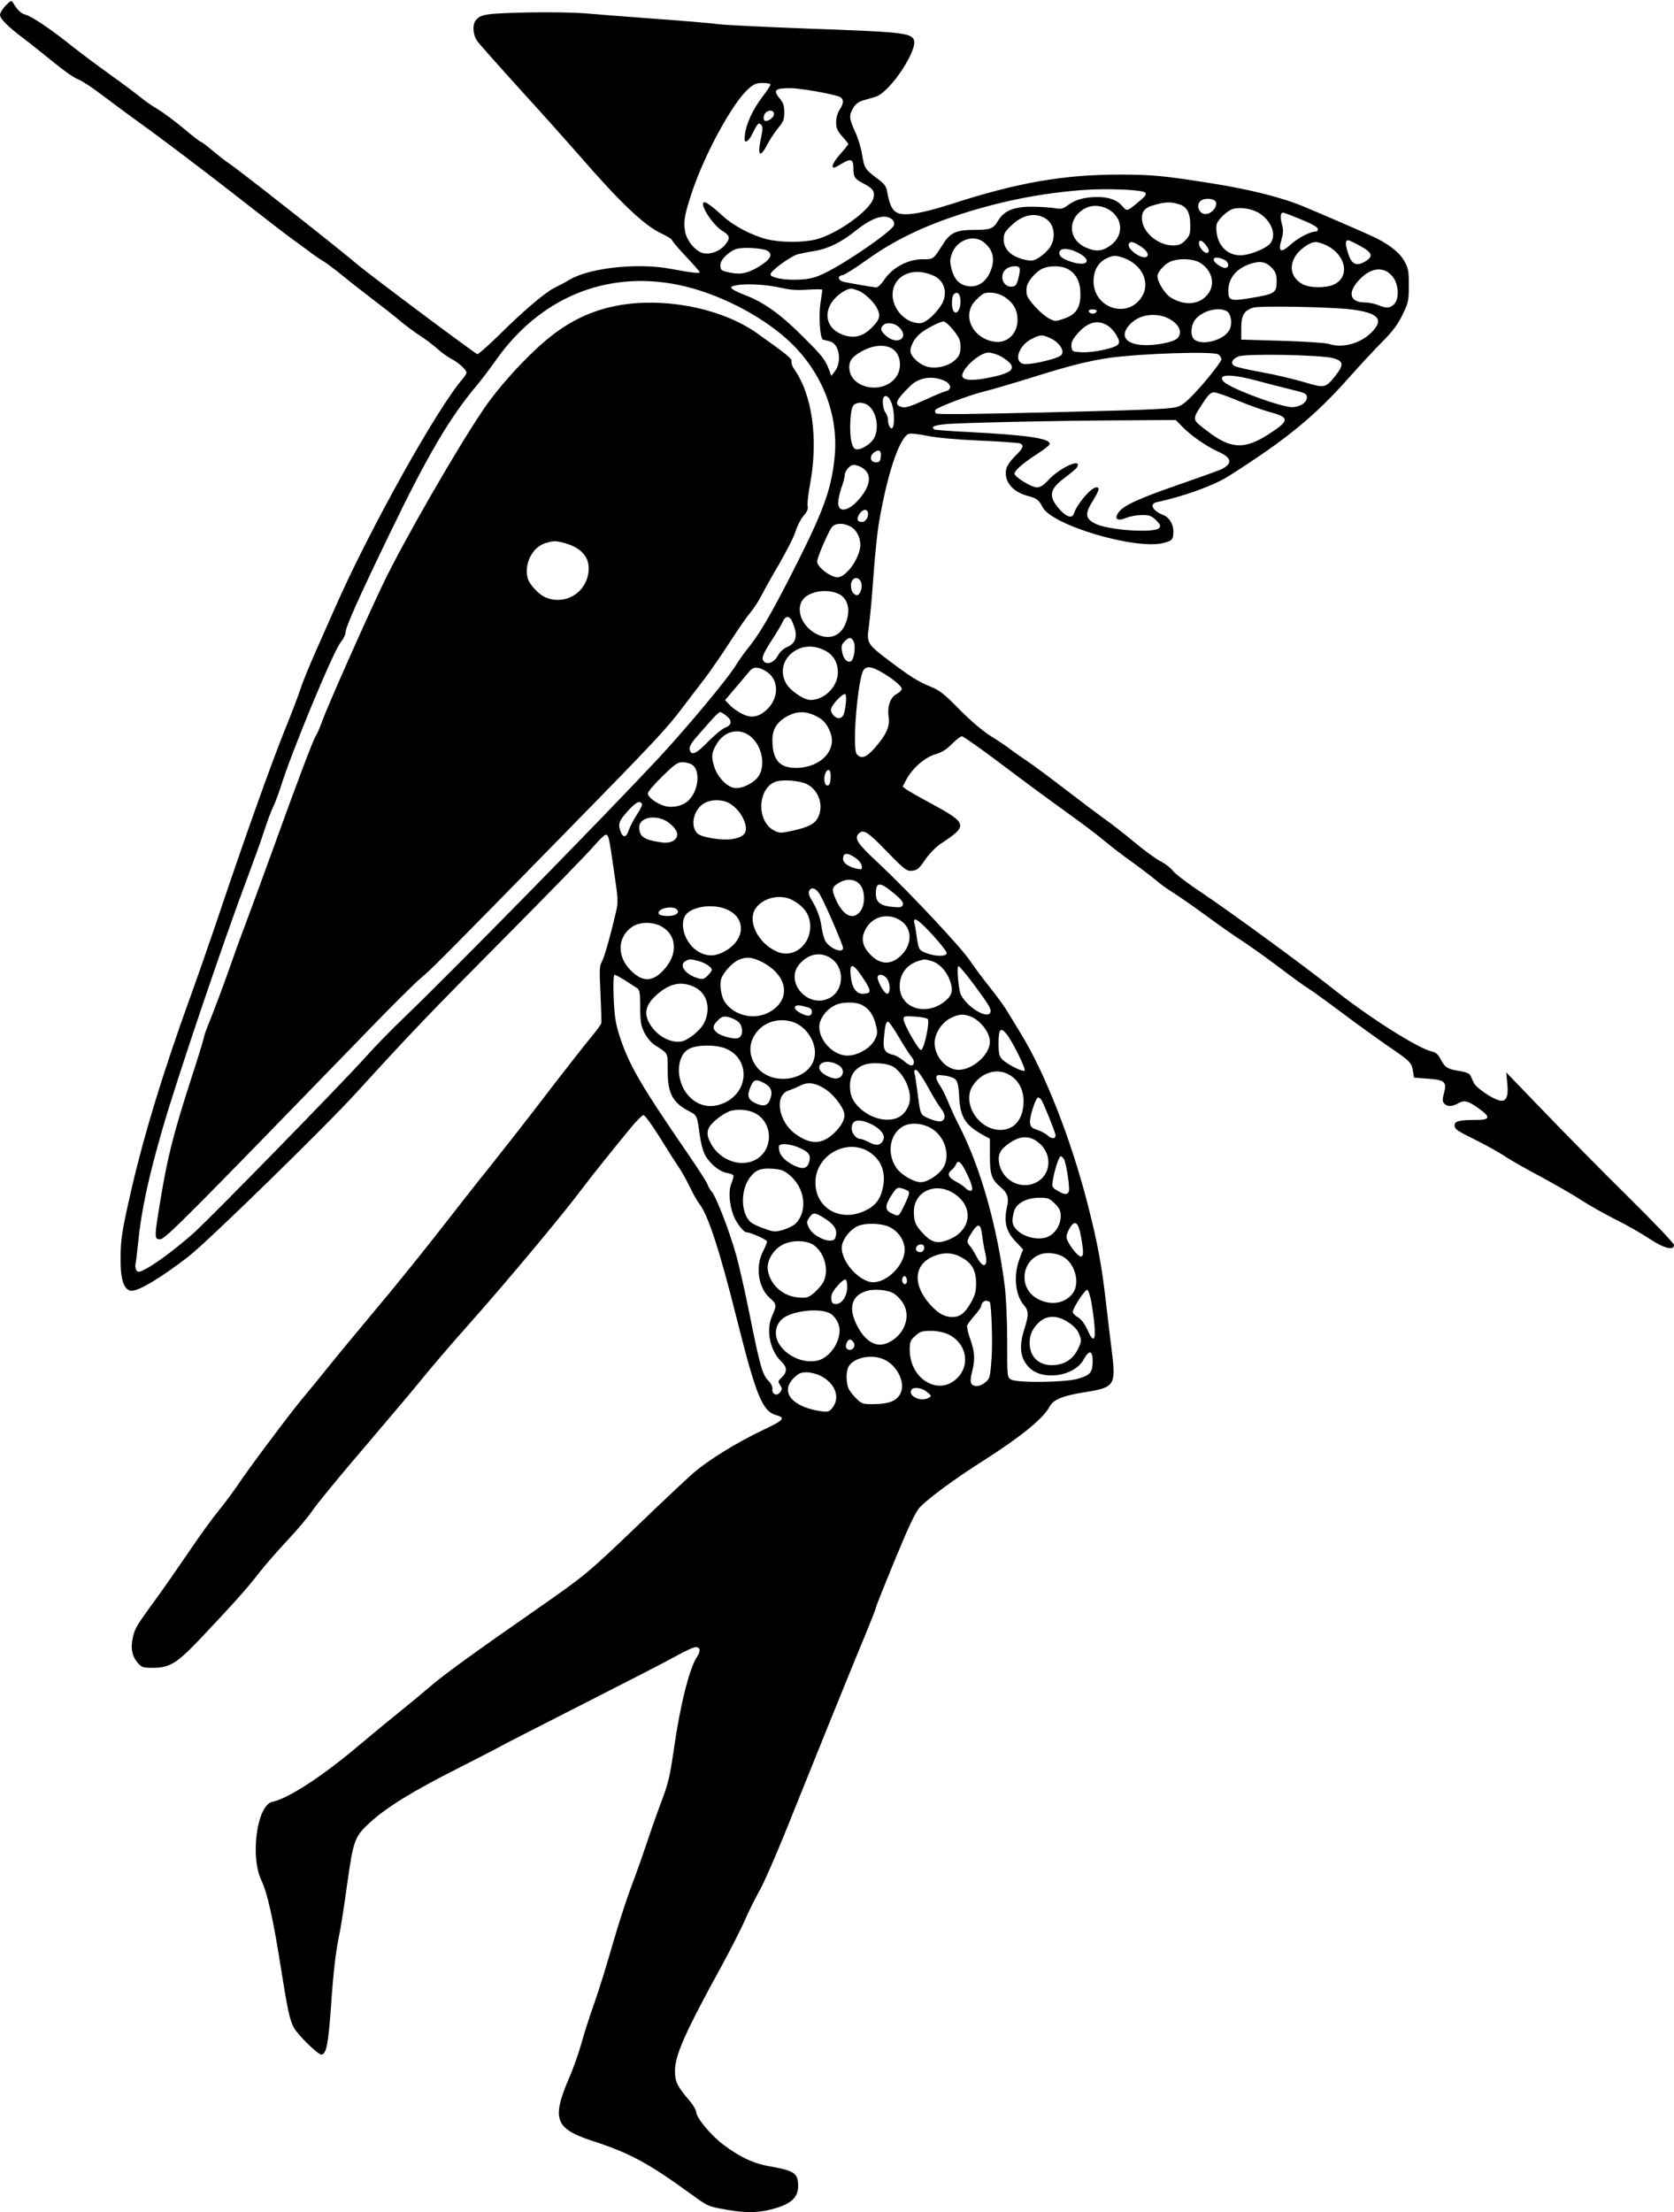 <?xml version="1.0" standalone="no"?>
<!DOCTYPE svg PUBLIC "-//W3C//DTD SVG 20010904//EN"
 "http://www.w3.org/TR/2001/REC-SVG-20010904/DTD/svg10.dtd">
<svg version="1.0" xmlns="http://www.w3.org/2000/svg"
 width="969pt" height="1280pt" viewBox="0 0 969 1280"
 preserveAspectRatio="xMidYMid meet">
<g transform="translate(0,1280) scale(0.1,-0.1)"
fill="#000000" stroke="none">
<path d="M33 12768 c-18 -19 -33 -43 -33 -54 0 -23 48 -70 140 -139 36 -27
112 -88 170 -135 58 -48 121 -92 142 -99 20 -7 80 -46 135 -88 54 -41 177
-132 273 -201 96 -70 308 -230 470 -356 162 -127 315 -245 340 -263 25 -18 74
-54 109 -80 35 -27 76 -55 91 -63 14 -8 60 -42 101 -75 41 -34 124 -99 184
-145 61 -46 135 -104 165 -130 30 -25 81 -63 114 -84 32 -21 77 -55 100 -76
22 -20 57 -45 76 -55 41 -20 90 -64 90 -80 0 -7 -9 -23 -21 -36 -147 -168
-543 -878 -739 -1324 -29 -66 -81 -183 -115 -260 -34 -77 -73 -171 -85 -210
-13 -38 -52 -142 -88 -230 -78 -193 -226 -606 -372 -1040 -59 -176 -144 -419
-188 -540 -144 -399 -255 -759 -327 -1069 -60 -260 -67 -305 -67 -423 -1 -115
19 -175 59 -181 40 -6 168 70 333 197 108 83 789 747 974 950 323 354 422 457
858 896 251 253 482 490 514 528 32 37 63 67 70 67 17 0 19 -8 48 -210 24
-160 25 -180 12 -235 -32 -138 -67 -262 -82 -289 -14 -24 -15 -49 -8 -185 4
-86 6 -162 5 -170 -1 -8 -33 -51 -70 -95 -37 -45 -150 -189 -251 -321 -101
-132 -245 -316 -320 -410 -75 -93 -207 -261 -294 -373 -87 -112 -248 -312
-359 -444 -111 -133 -242 -291 -290 -351 -48 -60 -113 -139 -144 -176 -67 -79
-322 -419 -382 -511 -24 -35 -71 -98 -105 -140 -34 -41 -114 -151 -177 -245
-64 -93 -144 -209 -180 -258 -117 -160 -127 -176 -139 -227 -15 -63 -7 -110
26 -150 24 -27 31 -30 87 -30 102 0 142 26 293 186 184 195 257 277 324 364
32 41 105 125 162 186 58 61 125 141 149 177 24 36 157 198 295 359 137 161
281 331 319 378 84 103 155 186 300 350 216 243 541 633 642 769 50 67 208
264 293 366 28 33 56 61 64 63 7 2 48 -53 96 -130 45 -73 95 -151 110 -173 16
-23 44 -73 63 -113 19 -39 44 -83 55 -97 51 -65 118 -270 217 -666 114 -452
148 -535 231 -558 53 -14 38 -30 -71 -81 -163 -77 -331 -181 -422 -262 -44
-40 -180 -167 -300 -283 -293 -281 -314 -299 -568 -476 -384 -267 -568 -400
-646 -468 -42 -36 -125 -105 -185 -153 -60 -48 -163 -133 -229 -189 -208 -176
-408 -306 -498 -324 -89 -18 -131 -316 -63 -457 34 -72 67 -219 111 -498 40
-250 50 -300 75 -350 22 -43 145 -163 163 -158 27 9 37 64 52 264 15 219 27
325 50 435 8 36 28 167 45 290 36 256 43 274 137 359 97 87 247 179 503 308
135 69 250 128 255 132 6 4 215 111 465 238 250 127 496 253 545 281 50 28
100 51 113 51 26 0 29 -25 6 -58 -42 -61 -97 -276 -133 -532 -26 -173 -30
-193 -86 -340 -23 -63 -57 -160 -75 -215 -18 -55 -57 -165 -87 -244 -30 -80
-78 -230 -108 -335 -30 -105 -76 -255 -104 -334 -28 -78 -62 -185 -76 -237
-15 -53 -46 -142 -71 -199 -102 -238 -81 -293 138 -364 213 -69 325 -130 568
-307 98 -71 99 -72 205 -90 105 -19 179 -19 257 1 115 29 158 67 158 136 0 74
-20 88 -165 114 -94 16 -174 54 -269 126 -71 53 -156 156 -156 188 0 10 -16
38 -36 62 -74 87 -87 114 -87 176 1 92 58 221 270 607 54 99 116 221 137 270
22 50 59 124 82 165 24 41 88 188 144 325 56 138 170 421 254 630 85 209 181
446 215 526 33 81 61 151 61 157 0 6 50 131 111 279 78 189 120 278 143 301
48 52 206 168 361 266 223 142 355 249 391 318 21 40 77 63 204 83 172 27 180
39 156 235 -9 74 -26 209 -36 300 -23 200 -48 334 -102 545 -95 374 -247 764
-389 995 -28 47 -66 108 -83 136 -17 28 -62 89 -99 135 -37 46 -87 113 -111
149 -52 78 -353 399 -529 564 -127 118 -144 145 -115 174 26 26 52 9 161 -104
105 -108 116 -115 147 -112 29 3 40 12 75 63 24 36 61 73 90 93 160 105 157
118 -55 233 -66 35 -130 72 -143 81 l-22 17 20 38 c35 67 107 130 167 148 39
11 66 28 98 60 24 25 51 45 58 45 8 0 112 -73 231 -163 119 -90 287 -214 374
-276 87 -62 186 -137 220 -166 34 -29 107 -85 162 -124 55 -40 118 -88 140
-107 22 -19 64 -49 93 -67 29 -18 113 -76 187 -130 73 -54 170 -122 214 -150
44 -29 140 -97 213 -152 73 -56 151 -112 173 -125 22 -14 112 -79 200 -145 88
-66 208 -152 266 -192 122 -83 130 -91 138 -141 l6 -37 78 -6 c99 -7 113 -18
96 -82 -10 -37 -10 -48 0 -61 17 -20 46 -20 81 0 35 21 61 14 122 -31 70 -51
64 -65 -24 -65 -90 0 -118 -7 -118 -30 0 -24 11 -31 130 -90 57 -29 129 -68
159 -89 31 -21 126 -75 211 -120 85 -46 191 -107 235 -136 44 -29 132 -78 195
-110 63 -31 151 -81 196 -111 85 -57 144 -72 144 -37 0 9 -121 136 -269 282
-148 146 -366 367 -485 491 l-217 225 6 -65 c8 -77 -7 -107 -46 -97 -46 12
-133 72 -148 102 -8 17 -17 37 -21 45 -4 9 -29 18 -59 23 -70 10 -87 20 -111
67 -14 28 -29 41 -48 45 -79 16 -361 194 -572 361 -163 130 -598 448 -768 562
-79 52 -152 108 -163 124 -12 16 -42 39 -68 53 -27 13 -95 63 -152 110 -57 48
-133 107 -169 132 -36 26 -139 103 -230 173 -91 70 -194 147 -231 171 -36 24
-78 54 -95 67 -16 13 -65 46 -109 73 -50 32 -118 90 -183 156 -84 86 -113 109
-163 129 -75 31 -117 57 -242 151 -128 97 -131 103 -118 195 6 40 18 168 26
283 8 116 22 252 30 303 46 282 117 502 173 531 11 5 51 1 107 -10 58 -12 167
-22 305 -28 118 -5 223 -13 233 -16 27 -11 21 -27 -28 -75 -28 -28 -47 -56
-51 -77 -13 -69 39 -131 128 -153 48 -12 63 -24 83 -64 52 -105 543 -250 702
-207 49 13 55 20 55 67 0 43 -25 82 -60 95 -62 24 -81 65 -34 74 154 33 326
95 412 149 336 213 499 346 703 576 61 69 147 161 191 205 59 60 88 99 115
155 34 70 36 82 36 170 0 86 -3 99 -28 143 -30 51 -98 102 -192 144 -72 33
-297 130 -391 169 -121 51 -317 100 -529 133 -273 44 -350 51 -535 51 -325 0
-593 -47 -975 -171 -181 -58 -279 -72 -319 -46 -24 16 -39 51 -51 120 -5 30
-16 44 -58 75 -70 53 -73 57 -87 139 -6 39 -25 99 -41 133 -34 73 -36 94 -9
137 14 23 31 35 62 44 24 6 56 16 71 21 84 31 245 276 216 330 -20 38 -82 44
-624 63 -236 9 -464 20 -505 25 -41 6 -199 19 -350 30 -151 11 -331 25 -399
31 -75 7 -219 10 -361 7 -240 -6 -269 -10 -297 -47 -20 -26 -15 -85 10 -119
12 -17 126 -145 252 -284 127 -139 275 -305 330 -368 238 -275 383 -414 482
-460 35 -17 63 -34 63 -39 0 -5 36 -48 80 -94 44 -47 80 -88 80 -92 0 -9 -45
-3 -170 20 -188 35 -462 6 -579 -61 -25 -15 -66 -37 -91 -49 -56 -28 -182
-135 -326 -278 -62 -60 -116 -108 -121 -106 -23 10 -622 458 -693 518 -110 94
-696 555 -745 586 -16 10 -58 43 -93 72 -34 29 -66 53 -70 53 -5 0 -48 34 -98
76 -49 41 -116 91 -149 111 -33 19 -80 52 -105 73 -25 20 -103 79 -175 130
-71 51 -172 126 -223 167 -120 96 -230 170 -265 178 -25 7 -47 27 -72 70 -9
14 -14 12 -42 -17z m4427 -457 c0 -6 -21 -38 -48 -73 -55 -73 -93 -155 -100
-217 -4 -34 -2 -43 9 -39 8 3 21 18 29 34 36 72 41 77 55 63 12 -12 11 -25 -1
-82 -21 -102 -3 -114 40 -28 14 26 41 66 60 90 30 36 36 50 36 91 0 37 -6 55
-25 78 -42 50 -31 62 60 62 59 0 258 -36 287 -51 23 -13 23 -37 -2 -74 -12
-18 -20 -47 -20 -72 0 -35 7 -50 35 -82 19 -21 35 -41 35 -44 0 -4 -20 -29
-45 -57 -41 -46 -57 -80 -37 -80 4 0 25 11 46 24 51 31 66 25 66 -28 0 -52 7
-61 60 -89 53 -27 65 -45 56 -83 -17 -69 -208 -207 -331 -239 -75 -19 -201
-19 -283 0 -83 20 -194 77 -251 129 -57 53 -101 86 -112 86 -37 0 41 -127 101
-165 47 -29 49 -43 15 -84 -30 -35 -83 -55 -124 -46 -45 10 -98 74 -106 129
-9 58 -2 96 41 226 74 220 233 512 324 594 34 30 47 36 85 36 25 0 45 -4 45
-9z m20 -171 c0 -18 -26 -40 -49 -40 -15 0 -14 33 1 48 19 19 48 15 48 -8z
m2148 -454 c10 -10 4 -20 -35 -52 -69 -58 -70 -58 -95 -28 -32 37 -77 54 -145
54 -74 0 -129 -15 -171 -47 -30 -22 -39 -24 -80 -17 -26 4 -85 8 -132 8 -101
0 -159 -24 -192 -80 -28 -48 -44 -54 -138 -54 -102 0 -139 -16 -179 -79 -61
-95 -56 -91 -121 -91 -83 0 -172 -47 -219 -115 -19 -29 -40 -49 -50 -48 -28 3
-155 25 -186 32 -35 8 -40 35 -8 39 12 2 75 41 140 88 152 109 317 190 523
258 244 80 471 126 720 146 137 11 351 3 368 -14z m396 -42 c41 -16 -4 -88
-51 -82 -33 4 -50 50 -26 73 15 16 50 19 77 9z m-202 -25 c48 -13 68 -49 68
-124 0 -49 -4 -60 -29 -86 -23 -23 -38 -29 -71 -29 -89 0 -180 79 -180 158 0
42 20 63 76 77 61 17 89 18 136 4z m-416 -25 c94 -45 105 -154 22 -214 -48
-35 -85 -38 -145 -11 -100 46 -105 163 -10 221 39 24 88 25 133 4z m887 -30
c68 -45 96 -122 62 -170 -18 -26 -100 -63 -157 -70 -82 -10 -147 46 -156 134
-4 44 -1 52 28 85 18 20 46 41 64 47 46 14 115 3 159 -26z m237 -33 c59 -24
96 -44 98 -55 2 -10 -3 -16 -15 -16 -31 -1 -99 -36 -142 -75 -57 -51 -74 -43
-54 25 12 43 13 60 3 95 -11 40 -8 65 8 65 4 0 50 -18 102 -39z m-1475 3 c47
-31 59 -106 25 -161 -10 -18 -37 -44 -59 -59 -33 -22 -47 -25 -78 -19 -84 16
-133 59 -133 119 0 34 6 46 45 82 65 63 140 77 200 38z m-887 -7 c7 -8 10 -21
7 -30 -15 -37 -275 -217 -405 -279 -52 -25 -82 -33 -145 -36 -85 -4 -165 11
-165 31 0 20 119 106 159 116 20 5 64 14 98 19 77 13 154 51 232 114 103 83
178 105 219 65z m526 -128 c57 -45 69 -104 36 -176 -25 -56 -72 -86 -124 -79
-50 6 -82 38 -98 99 -10 40 -10 54 2 89 28 79 124 114 184 67z m1290 -22 c14
-19 17 -30 9 -38 -14 -14 -53 26 -53 54 0 24 19 18 44 -16z m891 -1 c70 -38
76 -60 27 -89 -49 -29 -77 -17 -96 40 -19 56 -20 83 -3 83 6 0 39 -15 72 -34z
m-1279 3 c44 -27 61 -57 38 -66 -33 -12 -115 51 -99 77 9 15 24 12 61 -11z
m1072 6 c120 -51 152 -184 54 -231 -48 -22 -143 -21 -184 3 -91 52 -78 159 27
224 37 23 55 24 103 4z m-3228 -35 c34 -18 24 -46 -32 -83 -69 -45 -114 -57
-173 -46 -60 11 -65 15 -65 46 0 30 49 79 94 93 37 11 148 5 176 -10z m1800
-12 c84 -43 57 -83 -35 -54 -58 18 -80 37 -71 61 8 22 55 19 106 -7z m261 -29
c111 -38 162 -147 106 -230 -84 -126 -277 -60 -277 94 0 60 26 108 73 131 39
19 53 20 98 5z m584 -11 c29 -13 34 -48 6 -48 -10 0 -30 9 -45 21 -42 33 -15
52 39 27z m-134 -21 c72 -48 86 -133 32 -189 -50 -53 -130 -56 -207 -9 -33 21
-76 90 -76 123 0 24 40 69 74 84 51 22 137 18 177 -9z m412 -28 c22 -24 27
-39 27 -79 0 -64 -13 -72 -148 -94 -118 -20 -132 -16 -132 41 0 75 49 132 133
158 54 17 86 10 120 -26z m-1461 -1 c3 -7 0 -33 -7 -58 -9 -35 -16 -46 -34
-48 -52 -8 -80 59 -41 98 22 22 76 27 82 8z m285 -8 c44 -27 67 -74 67 -140 1
-80 -25 -119 -93 -143 -52 -18 -54 -18 -88 0 -45 24 -120 104 -129 137 -3 14
-3 37 0 50 9 35 55 86 91 102 45 20 115 17 152 -6z m1881 -50 c29 -44 31 -121
2 -150 -24 -24 -45 -25 -93 -5 -20 8 -54 15 -76 15 -88 0 -103 57 -33 131 72
77 152 80 200 9z m-2662 14 c68 -32 84 -114 35 -180 -39 -55 -88 -94 -117 -94
-94 0 -175 103 -154 195 21 93 129 129 236 79z m-1486 -51 c220 -43 474 -170
636 -316 203 -184 303 -439 274 -694 -20 -183 -66 -306 -245 -658 -118 -232
-187 -350 -247 -425 -24 -29 -60 -79 -80 -112 -53 -84 -282 -358 -447 -536
-310 -332 -1177 -1216 -1461 -1489 -80 -76 -183 -182 -229 -234 -135 -151
-913 -947 -1004 -1027 -103 -90 -210 -170 -271 -203 -40 -21 -48 -22 -56 -9
-6 8 -8 24 -6 35 3 11 10 69 16 129 19 185 58 368 140 652 82 285 355 1092
488 1444 38 102 85 230 102 285 18 55 41 117 52 138 10 21 28 68 40 105 61
200 304 786 349 844 16 20 29 46 29 57 0 32 78 206 264 590 211 437 342 658
491 835 29 34 80 102 115 151 254 361 636 520 1050 438z m609 -20 c47 -11 90
-13 149 -9 45 3 82 3 82 -1 0 -5 -5 -39 -11 -78 -11 -78 -2 -205 15 -210 6 -2
24 -6 39 -10 56 -12 73 -121 27 -177 l-18 -23 -11 30 c-24 64 -39 84 -151 195
-126 127 -225 199 -331 240 -77 30 -101 46 -78 54 53 18 186 13 288 -11z m438
-14 c34 -12 90 -64 109 -101 23 -44 17 -68 -29 -113 -55 -56 -112 -67 -180
-37 -80 35 -101 116 -48 189 26 36 79 72 108 73 6 0 24 -5 40 -11z m593 -64
c0 -48 -24 -80 -41 -54 -12 20 -11 83 2 96 21 21 39 2 39 -42z m265 20 c45
-33 65 -73 65 -126 0 -81 -61 -138 -136 -126 -124 20 -186 149 -112 233 18 20
41 40 52 45 34 14 94 3 131 -26z m1995 -65 c161 -20 194 -59 118 -134 -63 -64
-169 -92 -245 -66 -17 6 -138 14 -269 18 l-239 7 0 66 c0 75 16 102 69 119 38
12 447 4 566 -10z m-1472 -12 c-3 -7 -13 -13 -23 -13 -10 0 -20 6 -22 13 -3 7
5 12 22 12 17 0 25 -5 23 -12z m752 2 c26 -14 35 -71 18 -106 -28 -60 -153
-96 -203 -60 -25 18 -24 79 2 115 38 51 133 78 183 51z m-368 -30 c55 -16 98
-56 98 -91 0 -39 -29 -55 -119 -70 -164 -25 -248 29 -173 111 45 51 120 70
194 50z m-1213 -81 c34 -43 41 -59 41 -96 0 -36 -6 -50 -28 -73 -36 -35 -100
-54 -155 -44 -48 8 -107 60 -107 93 0 29 22 71 52 97 28 27 117 73 140 74 9 0
35 -23 57 -51z m900 22 c15 -11 36 -35 46 -55 15 -28 16 -37 6 -50 -18 -21
-146 -48 -212 -44 -52 3 -54 4 -57 33 -2 23 6 41 32 71 63 74 124 88 185 45z
m-1213 -6 c59 -59 -10 -104 -75 -50 -33 29 -38 44 -19 63 20 20 67 14 94 -13z
m868 -59 c43 -18 76 -54 76 -82 0 -18 -10 -25 -47 -38 -74 -23 -161 -38 -182
-31 -54 17 -23 106 49 143 52 26 60 27 104 8z m-915 -60 c50 -26 66 -102 34
-158 -69 -116 -277 -81 -277 48 0 41 22 66 87 99 57 28 114 32 156 11z m629
-45 c20 -10 46 -29 57 -41 37 -41 -6 -66 -157 -92 -74 -12 -118 -5 -118 18 0
44 102 134 152 134 16 0 45 -9 66 -19z m1263 9 c10 -6 19 -19 19 -29 0 -10
-46 -71 -101 -136 -74 -85 -113 -122 -143 -135 -37 -16 -114 -20 -720 -35
-455 -11 -681 -14 -688 -7 -6 6 -7 15 -4 20 9 15 205 89 283 107 38 9 160 45
273 80 223 70 332 97 455 115 185 25 591 38 626 20z m664 -22 c62 -16 66 -38
15 -102 -57 -72 -63 -73 -181 -37 -57 17 -166 43 -244 57 -77 14 -148 30 -158
36 -27 14 -16 41 23 56 47 17 473 9 545 -10z m-423 -135 c51 -14 134 -35 183
-47 83 -20 90 -24 90 -47 0 -33 -56 -62 -105 -53 -107 19 -351 114 -379 148
-36 44 51 43 211 -1z m-1819 1 c15 -8 27 -23 27 -33 0 -12 -10 -21 -27 -25
-16 -4 -72 -28 -126 -53 -70 -32 -105 -43 -123 -39 -51 13 -43 36 44 122 51
52 135 63 205 28z m1695 -113 c65 -27 147 -56 185 -66 110 -29 111 -48 5 -118
-148 -99 -229 -98 -363 4 -99 75 -97 66 -32 167 31 48 46 62 65 62 13 0 76
-22 140 -49z m-2012 -2 c29 -60 23 -193 -6 -149 -5 8 -10 26 -10 40 0 14 -7
34 -15 44 -15 20 -20 77 -8 90 11 11 27 1 39 -25z m-121 -33 c45 -45 54 -139
19 -190 -19 -27 -65 -56 -91 -56 -18 0 -25 9 -34 42 -14 55 -8 190 10 211 20
25 68 21 96 -7z m1806 -112 c48 -51 144 -118 210 -147 79 -35 86 -68 20 -102
-15 -7 -121 -45 -236 -85 -238 -82 -329 -123 -359 -163 -29 -40 -10 -55 44
-33 22 9 63 16 91 16 43 0 55 -5 81 -30 25 -25 28 -33 18 -45 -26 -31 -296
-13 -370 25 -58 29 -61 57 -16 129 39 64 44 81 22 81 -30 0 -112 -96 -130
-152 -9 -29 -42 -20 -80 22 -69 76 -63 118 24 183 35 26 68 54 72 60 40 63
-95 4 -165 -72 -27 -30 -46 -41 -66 -41 -29 0 -121 56 -128 77 -6 16 50 65
129 115 37 24 70 49 73 56 13 34 -117 54 -463 72 -106 5 -197 12 -203 15 -22
14 -4 24 57 30 78 9 634 21 1045 23 l295 2 35 -36z m-1743 -180 c-2 -23 -8
-29 -28 -29 -34 0 -40 37 -8 59 27 19 41 8 36 -30z m-115 -56 c56 -29 62 -83
16 -152 -61 -91 -140 -125 -147 -63 -2 16 6 56 17 90 12 33 21 68 21 77 0 25
29 60 51 60 11 0 30 -5 42 -12z m40 -260 c8 -23 -11 -58 -32 -58 -29 0 -35 17
-17 45 18 27 41 33 49 13z m-103 -83 c36 -18 60 -62 60 -107 0 -73 -81 -188
-131 -188 -42 0 -119 59 -119 91 0 24 68 180 87 201 20 22 64 23 103 3z m66
-329 c8 -33 -12 -77 -31 -69 -33 12 -40 76 -12 95 16 10 37 -2 43 -26z m-132
-62 c58 -28 73 -101 36 -182 -36 -79 -123 -90 -200 -26 -55 46 -76 116 -49
165 29 55 140 77 213 43z m-276 -146 c5 -7 15 -31 22 -53 16 -54 1 -90 -44
-109 -20 -8 -42 -28 -51 -46 -20 -39 -58 -58 -80 -40 -21 17 -13 40 45 130 27
41 54 87 61 103 13 29 30 35 47 15z m363 -129 c14 -28 3 -108 -17 -116 -22 -8
-44 18 -50 59 -5 28 -2 40 15 57 26 26 37 26 52 0z m-174 -49 c54 -24 83 -70
83 -131 0 -81 -78 -159 -158 -159 -40 0 -121 56 -144 100 -36 69 -12 147 58
187 48 28 105 29 161 3z m-330 -126 c76 -49 73 -160 -6 -227 -45 -37 -83 -43
-134 -18 -24 12 -56 34 -71 50 l-29 30 62 73 c34 40 71 84 82 97 21 25 52 24
96 -5z m662 -1 c67 -38 121 -83 121 -99 0 -7 -13 -20 -29 -29 -37 -19 -56 -71
-47 -133 8 -56 -14 -104 -80 -179 -48 -56 -80 -67 -105 -36 -28 34 7 446 41
488 18 22 47 18 99 -12z m-203 -184 c-8 -62 -14 -76 -33 -83 -21 -8 -53 21
-53 48 0 24 69 98 83 89 5 -3 6 -27 3 -54z m-692 -70 c36 -28 33 -54 -6 -69
-18 -7 -63 -44 -100 -82 -69 -72 -100 -84 -106 -41 -2 14 13 39 45 75 26 30
65 73 85 96 20 23 41 42 46 42 5 0 21 -9 36 -21z m511 2 c48 -22 69 -44 90
-95 44 -105 -55 -209 -198 -209 -95 0 -135 46 -136 159 -1 64 27 108 88 141
53 28 102 29 156 4z m-395 -106 c90 -46 123 -193 60 -260 -30 -31 -81 -55
-119 -55 -47 0 -106 59 -127 125 -18 57 -15 83 16 133 39 64 110 88 170 57z
m-313 -180 c48 -33 37 -147 -19 -204 -34 -35 -100 -49 -148 -32 -46 16 -90 50
-90 70 0 10 38 54 84 99 71 70 88 82 118 82 18 0 43 -7 55 -15z m801 -81 c-2
-27 -8 -39 -18 -39 -19 0 -25 47 -10 76 17 30 32 10 28 -37z m-133 -33 c67
-38 94 -125 60 -191 -19 -37 -53 -55 -145 -76 -67 -15 -76 -15 -106 -1 -111
53 -99 260 16 287 48 11 139 1 175 -19z m-444 -114 c42 -28 77 -79 85 -125 9
-44 -16 -68 -80 -77 -57 -9 -173 10 -197 31 -46 41 -26 138 35 175 44 27 114
25 157 -4z m-515 2 c3 -6 -10 -34 -29 -62 -19 -29 -40 -69 -47 -89 -15 -47
-35 -49 -50 -3 -13 41 -6 58 52 121 41 44 61 53 74 33z m121 -90 c40 -15 83
-59 83 -86 0 -35 -39 -55 -91 -47 -101 14 -129 33 -129 88 0 48 70 71 137 45z
m1114 -222 c19 -13 35 -33 37 -46 3 -22 1 -23 -29 -17 -45 9 -79 33 -79 55 0
38 23 40 71 8z m24 -152 c33 -33 36 -119 4 -159 -43 -54 -102 -23 -144 77 -22
52 -19 65 18 87 45 28 92 26 122 -5z m215 -67 c30 -26 41 -42 36 -54 -5 -14
-16 -16 -62 -11 -69 7 -94 27 -94 77 0 72 25 70 120 -12z m-443 4 c32 -55 133
-290 133 -307 0 -35 -81 -1 -104 43 -7 15 -17 52 -21 82 -7 53 -28 107 -62
161 -9 14 -13 33 -10 42 11 29 42 19 64 -21z m-164 -28 c71 -36 107 -88 107
-154 0 -110 -98 -186 -190 -147 -113 47 -178 181 -124 254 43 59 140 81 207
47z m-369 -59 c102 -49 99 -165 -5 -231 -59 -37 -106 -41 -158 -15 -88 45
-129 178 -71 229 51 43 162 52 234 17z m-296 3 c20 -20 -6 -38 -54 -38 -23 0
-46 5 -50 12 -18 28 77 53 104 26z m1277 -54 c87 -41 94 -146 15 -218 -60 -54
-125 -46 -183 23 -36 43 -42 83 -20 128 35 73 116 102 188 67z m203 -93 c45
-49 82 -97 82 -105 0 -22 -66 -21 -120 0 -42 17 -43 20 -55 104 -3 25 -8 55
-12 68 -11 44 23 22 105 -67z m-1568 48 c90 -51 95 -163 11 -252 -60 -65 -114
-70 -177 -14 -94 82 -96 202 -4 265 44 29 118 30 170 1z m969 -177 c92 -49 92
-190 2 -237 -123 -63 -261 92 -174 196 49 57 113 73 172 41z m-403 -21 c164
-75 192 -225 54 -299 -87 -46 -203 -18 -256 63 -19 29 -29 94 -20 129 9 35 64
96 101 112 41 18 73 17 121 -5z m-351 -2 c40 -11 75 -35 75 -51 0 -5 -11 -20
-24 -33 -20 -20 -29 -23 -55 -15 -74 21 -114 76 -73 99 22 13 29 13 77 0z
m1346 1 c42 -12 82 -51 103 -102 25 -60 21 -92 -18 -126 -111 -97 -270 -47
-268 84 1 71 41 123 111 145 35 10 32 10 72 -1z m-394 -101 c49 -74 49 -88 -4
-89 -35 0 -59 32 -67 89 -12 95 8 95 71 0z m641 -36 c88 -119 101 -142 95
-160 -15 -43 -134 28 -171 102 -14 29 -25 165 -14 165 6 0 46 -48 90 -107z
m-2020 25 c27 -18 58 -38 68 -44 17 -10 19 -24 20 -112 0 -86 4 -107 25 -149
14 -27 40 -58 60 -70 79 -51 74 -41 74 -149 0 -132 29 -185 127 -235 42 -21
44 -27 58 -132 5 -42 18 -94 29 -115 26 -52 82 -99 126 -108 19 -3 37 -10 40
-14 3 -4 -2 -25 -11 -46 -18 -44 -14 -113 11 -185 15 -41 59 -99 76 -99 23 0
119 -43 119 -53 0 -7 -11 -34 -25 -61 -43 -86 -25 -208 40 -265 41 -36 42 -43
14 -106 -37 -83 -11 -202 55 -264 33 -31 33 -61 2 -90 -23 -21 -24 -25 -10
-45 12 -19 12 -25 0 -41 -18 -25 -48 -13 -45 17 2 14 -7 33 -23 49 -35 35 -49
86 -108 379 -27 135 -63 294 -80 353 -37 132 -115 334 -140 362 -10 11 -21 30
-24 41 -4 12 -54 91 -112 175 -279 406 -345 521 -399 689 -22 69 -28 110 -33
218 -3 87 -1 132 6 132 5 0 32 -15 60 -32z m1516 10 c21 -29 21 -88 1 -88 -15
0 -55 68 -55 95 0 23 37 18 54 -7z m-1116 -48 c75 -34 100 -127 57 -210 -22
-43 -91 -98 -130 -106 -51 -9 -117 19 -159 68 -64 75 -60 135 14 201 75 67
142 82 218 47z m972 -105 c41 -21 66 -58 80 -115 11 -44 10 -54 -7 -87 -28
-53 -111 -97 -170 -90 -85 9 -163 106 -149 183 8 41 45 86 88 107 41 21 120
22 158 2z m-301 -19 c16 -10 14 -36 -3 -42 -15 -6 -70 19 -81 36 -12 19 5 28
39 20 18 -4 39 -10 45 -14z m928 -47 c58 -22 113 -93 113 -147 0 -73 -99 -162
-181 -162 -71 0 -138 75 -139 155 0 54 40 117 90 143 49 25 75 27 117 11z
m-1347 -28 c30 -22 35 -78 8 -95 -21 -13 -103 7 -130 31 -25 22 -23 39 8 70
20 20 31 24 57 19 18 -3 43 -15 57 -25z m1100 13 c14 -14 -21 -179 -39 -179
-15 0 -101 151 -101 179 0 16 7 18 65 14 36 -2 69 -8 75 -14z m-787 -15 c83
-23 148 -123 132 -205 -25 -135 -244 -173 -334 -58 -106 134 30 311 202 263z
m623 -95 c29 -49 60 -97 68 -106 9 -10 16 -24 16 -32 0 -28 -21 -27 -55 3 -20
17 -48 34 -63 37 -50 12 -61 30 -56 92 7 81 13 104 26 100 6 -2 35 -44 64 -94z
m622 21 c35 -45 113 -203 103 -210 -13 -8 -105 39 -131 67 -16 17 -20 35 -20
88 0 87 12 101 48 55z m-1622 -84 c135 -61 130 -243 -9 -310 -79 -38 -157 -23
-214 42 -74 84 -70 231 7 269 48 25 161 24 216 -1z m651 -96 c38 -25 24 -75
-20 -75 -32 0 -86 31 -93 53 -14 45 56 59 113 22z m320 -11 c60 -45 100 -136
88 -201 -3 -19 -18 -48 -33 -64 -52 -59 -168 -47 -249 24 -46 41 -63 77 -63
135 0 57 25 96 74 118 45 21 148 14 183 -12z m193 -111 c29 -54 64 -111 77
-127 29 -35 27 -70 -4 -74 -12 -2 -42 6 -67 17 -50 22 -48 18 -65 151 -6 47
-13 95 -17 108 -4 15 -2 22 8 22 8 0 39 -44 68 -97z m476 66 c51 -31 78 -83
79 -149 0 -109 -58 -175 -148 -167 -123 11 -209 163 -145 257 53 78 143 103
214 59z m-317 -23 c14 -13 20 -36 23 -99 6 -123 35 -168 147 -229 l31 -17 0
-98 c0 -109 10 -137 60 -180 43 -36 52 -63 38 -122 -18 -79 -4 -136 49 -192
l45 -48 -21 -56 c-35 -94 -25 -205 24 -264 30 -35 31 -57 5 -139 -33 -104 -25
-170 26 -223 76 -80 262 -54 316 44 33 59 53 56 53 -9 -1 -65 -13 -80 -84
-101 -72 -22 -353 -25 -388 -5 -23 13 -23 15 -23 222 0 128 -6 254 -15 327
-44 338 -136 666 -255 904 -27 52 -60 123 -73 157 -14 34 -35 75 -46 91 -12
16 -21 37 -21 46 0 15 7 17 45 12 25 -2 54 -12 64 -21z m-1109 -21 c42 -22 54
-48 40 -90 -14 -43 -38 -51 -87 -28 -44 21 -51 43 -28 96 17 41 31 45 75 22z
m361 -39 c43 -29 96 -96 105 -133 9 -34 -13 -77 -61 -122 -69 -63 -131 -65
-218 -4 -101 70 -127 225 -43 253 18 6 49 19 69 29 45 23 89 16 148 -23z
m1246 -58 c12 -16 83 -192 83 -206 0 -22 -22 -23 -43 -4 -12 12 -40 27 -62 34
-34 11 -40 18 -43 44 -3 32 34 144 47 144 5 0 13 -6 18 -12z m-1658 -78 c109
-55 109 -218 1 -272 -93 -47 -220 8 -264 114 -12 28 -13 43 -5 67 11 30 71 80
121 101 39 15 107 11 147 -10z m676 -65 c48 -24 78 -59 70 -84 -11 -37 -40
-44 -82 -21 -21 11 -44 20 -52 20 -24 0 -51 32 -51 60 0 52 38 61 115 25z
m353 -28 c76 -50 105 -161 59 -228 -26 -38 -90 -79 -126 -79 -41 0 -111 40
-141 81 -57 80 -42 193 32 239 45 29 122 23 176 -13z m602 -69 c96 -66 90
-198 -9 -243 -89 -39 -192 19 -208 118 -8 50 9 80 66 117 55 37 105 39 151 8z
m-1378 -37 c60 -25 73 -43 62 -84 -12 -40 -38 -45 -91 -19 -60 31 -88 68 -84
110 2 18 63 15 113 -7z m411 -27 c69 -45 97 -120 77 -208 -15 -68 -44 -105
-107 -133 -141 -65 -283 18 -283 165 0 158 182 260 313 176z m1126 -41 c14
-27 35 -168 28 -186 -8 -22 -25 -21 -66 4 -31 18 -33 23 -27 57 9 60 36 142
46 142 5 0 13 -8 19 -17z m-567 -74 c36 -73 45 -109 25 -109 -8 0 -20 7 -28
16 -7 8 -30 24 -51 35 -48 25 -58 46 -31 68 11 9 23 24 27 34 10 29 29 15 58
-44z m-1025 -15 c92 -75 111 -207 40 -282 -11 -12 -44 -29 -72 -37 -47 -14
-54 -14 -110 6 -33 11 -68 28 -79 37 -58 51 -61 184 -6 258 33 44 62 56 127
52 51 -3 69 -9 100 -34z m690 -95 c9 -8 5 -24 -15 -67 -41 -85 -37 -82 -77
-64 -44 20 -45 42 -5 106 28 43 34 47 58 41 15 -4 32 -11 39 -16z m266 -15
c112 -73 102 -205 -19 -261 -70 -32 -107 -26 -156 25 -48 50 -58 72 -58 131 0
118 126 175 233 105z m583 -58 c27 -27 34 -42 34 -72 0 -52 -32 -102 -77 -121
-50 -20 -129 -4 -173 37 -32 30 -36 53 -20 112 14 47 72 78 149 78 47 0 57 -4
87 -34z m-1346 -77 c73 -44 92 -76 74 -123 -15 -38 -126 6 -151 60 -15 30 -15
35 1 58 20 31 31 32 76 5z m1499 -123 c14 -83 14 -106 -3 -106 -15 0 -59 53
-77 93 -9 19 -7 31 6 58 35 68 57 55 74 -45z m-1109 64 c46 -23 76 -63 85
-111 19 -100 -115 -232 -207 -204 -85 27 -167 139 -154 210 8 42 50 93 91 111
46 20 139 17 185 -6z m535 -47 c4 -32 11 -74 16 -93 23 -90 -7 -109 -48 -31
-13 25 -30 52 -38 61 -21 23 -19 34 11 80 37 56 51 52 59 -17z m-973 -58 c63
-47 88 -147 54 -213 -9 -17 -33 -44 -53 -62 -34 -28 -43 -31 -90 -27 -89 6
-162 70 -178 154 -10 54 28 121 85 151 55 29 140 27 182 -3z m638 -14 c0 -22
-21 -33 -40 -21 -18 11 -4 40 20 40 13 0 20 -7 20 -19z m210 -53 c64 -33 90
-76 90 -152 0 -49 -6 -71 -30 -113 -35 -62 -63 -83 -108 -83 -44 0 -81 20
-126 70 -113 125 -95 249 42 290 47 14 87 11 132 -12z m590 3 c73 -38 105
-157 58 -216 -44 -57 -125 -70 -198 -32 -134 68 -89 267 60 267 25 0 61 -8 80
-19z m-900 -142 c0 -20 -15 -26 -25 -9 -9 15 3 43 15 35 5 -3 10 -15 10 -26z
m-346 -38 c-1 -51 -31 -96 -65 -96 -19 0 -25 6 -27 30 -2 23 6 41 34 73 20 24
41 41 48 39 6 -2 11 -23 10 -46z m273 -37 c70 -53 89 -124 53 -198 -25 -52
-87 -96 -136 -96 -45 0 -90 34 -123 92 -64 111 -48 190 44 218 47 15 132 6
162 -16z m1140 -45 c6 -35 15 -96 18 -135 9 -94 -7 -105 -40 -29 -17 37 -36
62 -55 73 -16 9 -30 23 -30 31 0 23 71 132 84 128 6 -2 16 -33 23 -68z m-587
-3 c10 -30 16 -235 10 -322 -8 -111 -10 -120 -35 -141 -30 -27 -70 -30 -83 -7
-5 9 -4 35 5 67 18 72 16 112 -10 187 -13 36 -21 72 -19 80 3 8 22 35 44 59
21 24 38 49 38 55 0 18 21 35 36 29 8 -3 14 -6 14 -7z m-934 -61 c35 -14 64
-61 64 -102 0 -80 -66 -166 -136 -177 -77 -13 -166 26 -211 93 -37 55 -26 123
26 158 59 39 195 54 257 28z m1390 -57 c33 -22 53 -45 62 -70 13 -34 12 -41
-7 -81 -28 -58 -72 -89 -134 -95 -88 -8 -147 43 -147 128 0 50 19 89 60 124
46 38 103 36 166 -6z m-700 -67 c102 -46 133 -166 63 -246 -104 -118 -280 -23
-283 152 0 50 3 58 32 84 28 25 40 29 90 29 34 0 74 -8 98 -19z m-547 -45 c15
-18 3 -46 -19 -46 -22 0 -30 19 -18 43 11 21 22 22 37 3z m174 -100 c76 -31
128 -130 102 -192 -19 -47 -65 -67 -152 -68 -66 -1 -74 1 -103 29 -18 17 -38
42 -46 57 -17 32 -18 101 -3 129 28 53 130 76 202 45z m-364 -96 c86 -43 116
-125 70 -185 -20 -24 -26 -26 -68 -20 -167 25 -237 111 -157 191 28 28 42 34
75 34 23 0 59 -9 80 -20z m617 -94 c28 -23 28 -23 7 -35 -42 -22 -113 9 -99
44 8 23 61 18 92 -9z"/>
<path d="M3625 11040 c-175 -23 -322 -89 -465 -209 -121 -102 -272 -268 -359
-396 -151 -221 -465 -766 -582 -1010 -102 -213 -323 -711 -353 -795 -15 -41
-32 -80 -37 -86 -13 -16 -105 -258 -255 -674 -69 -190 -136 -372 -149 -406
-13 -33 -58 -155 -98 -270 -41 -115 -91 -248 -111 -297 -20 -48 -36 -93 -36
-100 0 -7 -36 -125 -81 -262 -95 -296 -129 -429 -169 -671 -38 -229 -38 -234
-2 -234 28 0 157 130 1210 1215 133 138 267 270 297 295 59 49 99 88 811 815
547 558 612 627 708 755 40 52 98 129 130 170 31 41 95 134 141 205 46 72 99
148 118 170 19 22 48 67 65 100 17 33 65 119 107 190 41 72 83 154 91 183 9
29 29 68 45 87 21 24 28 40 24 57 -3 13 4 72 15 132 47 257 12 511 -92 659
-11 15 -18 35 -16 45 3 17 -23 38 -200 164 -191 135 -493 202 -757 168z m-347
-1385 c95 -29 140 -88 128 -169 -18 -121 -138 -189 -249 -142 -39 16 -94 76
-103 112 -21 82 28 178 102 201 53 16 62 15 122 -2z"/>
</g>
</svg>
